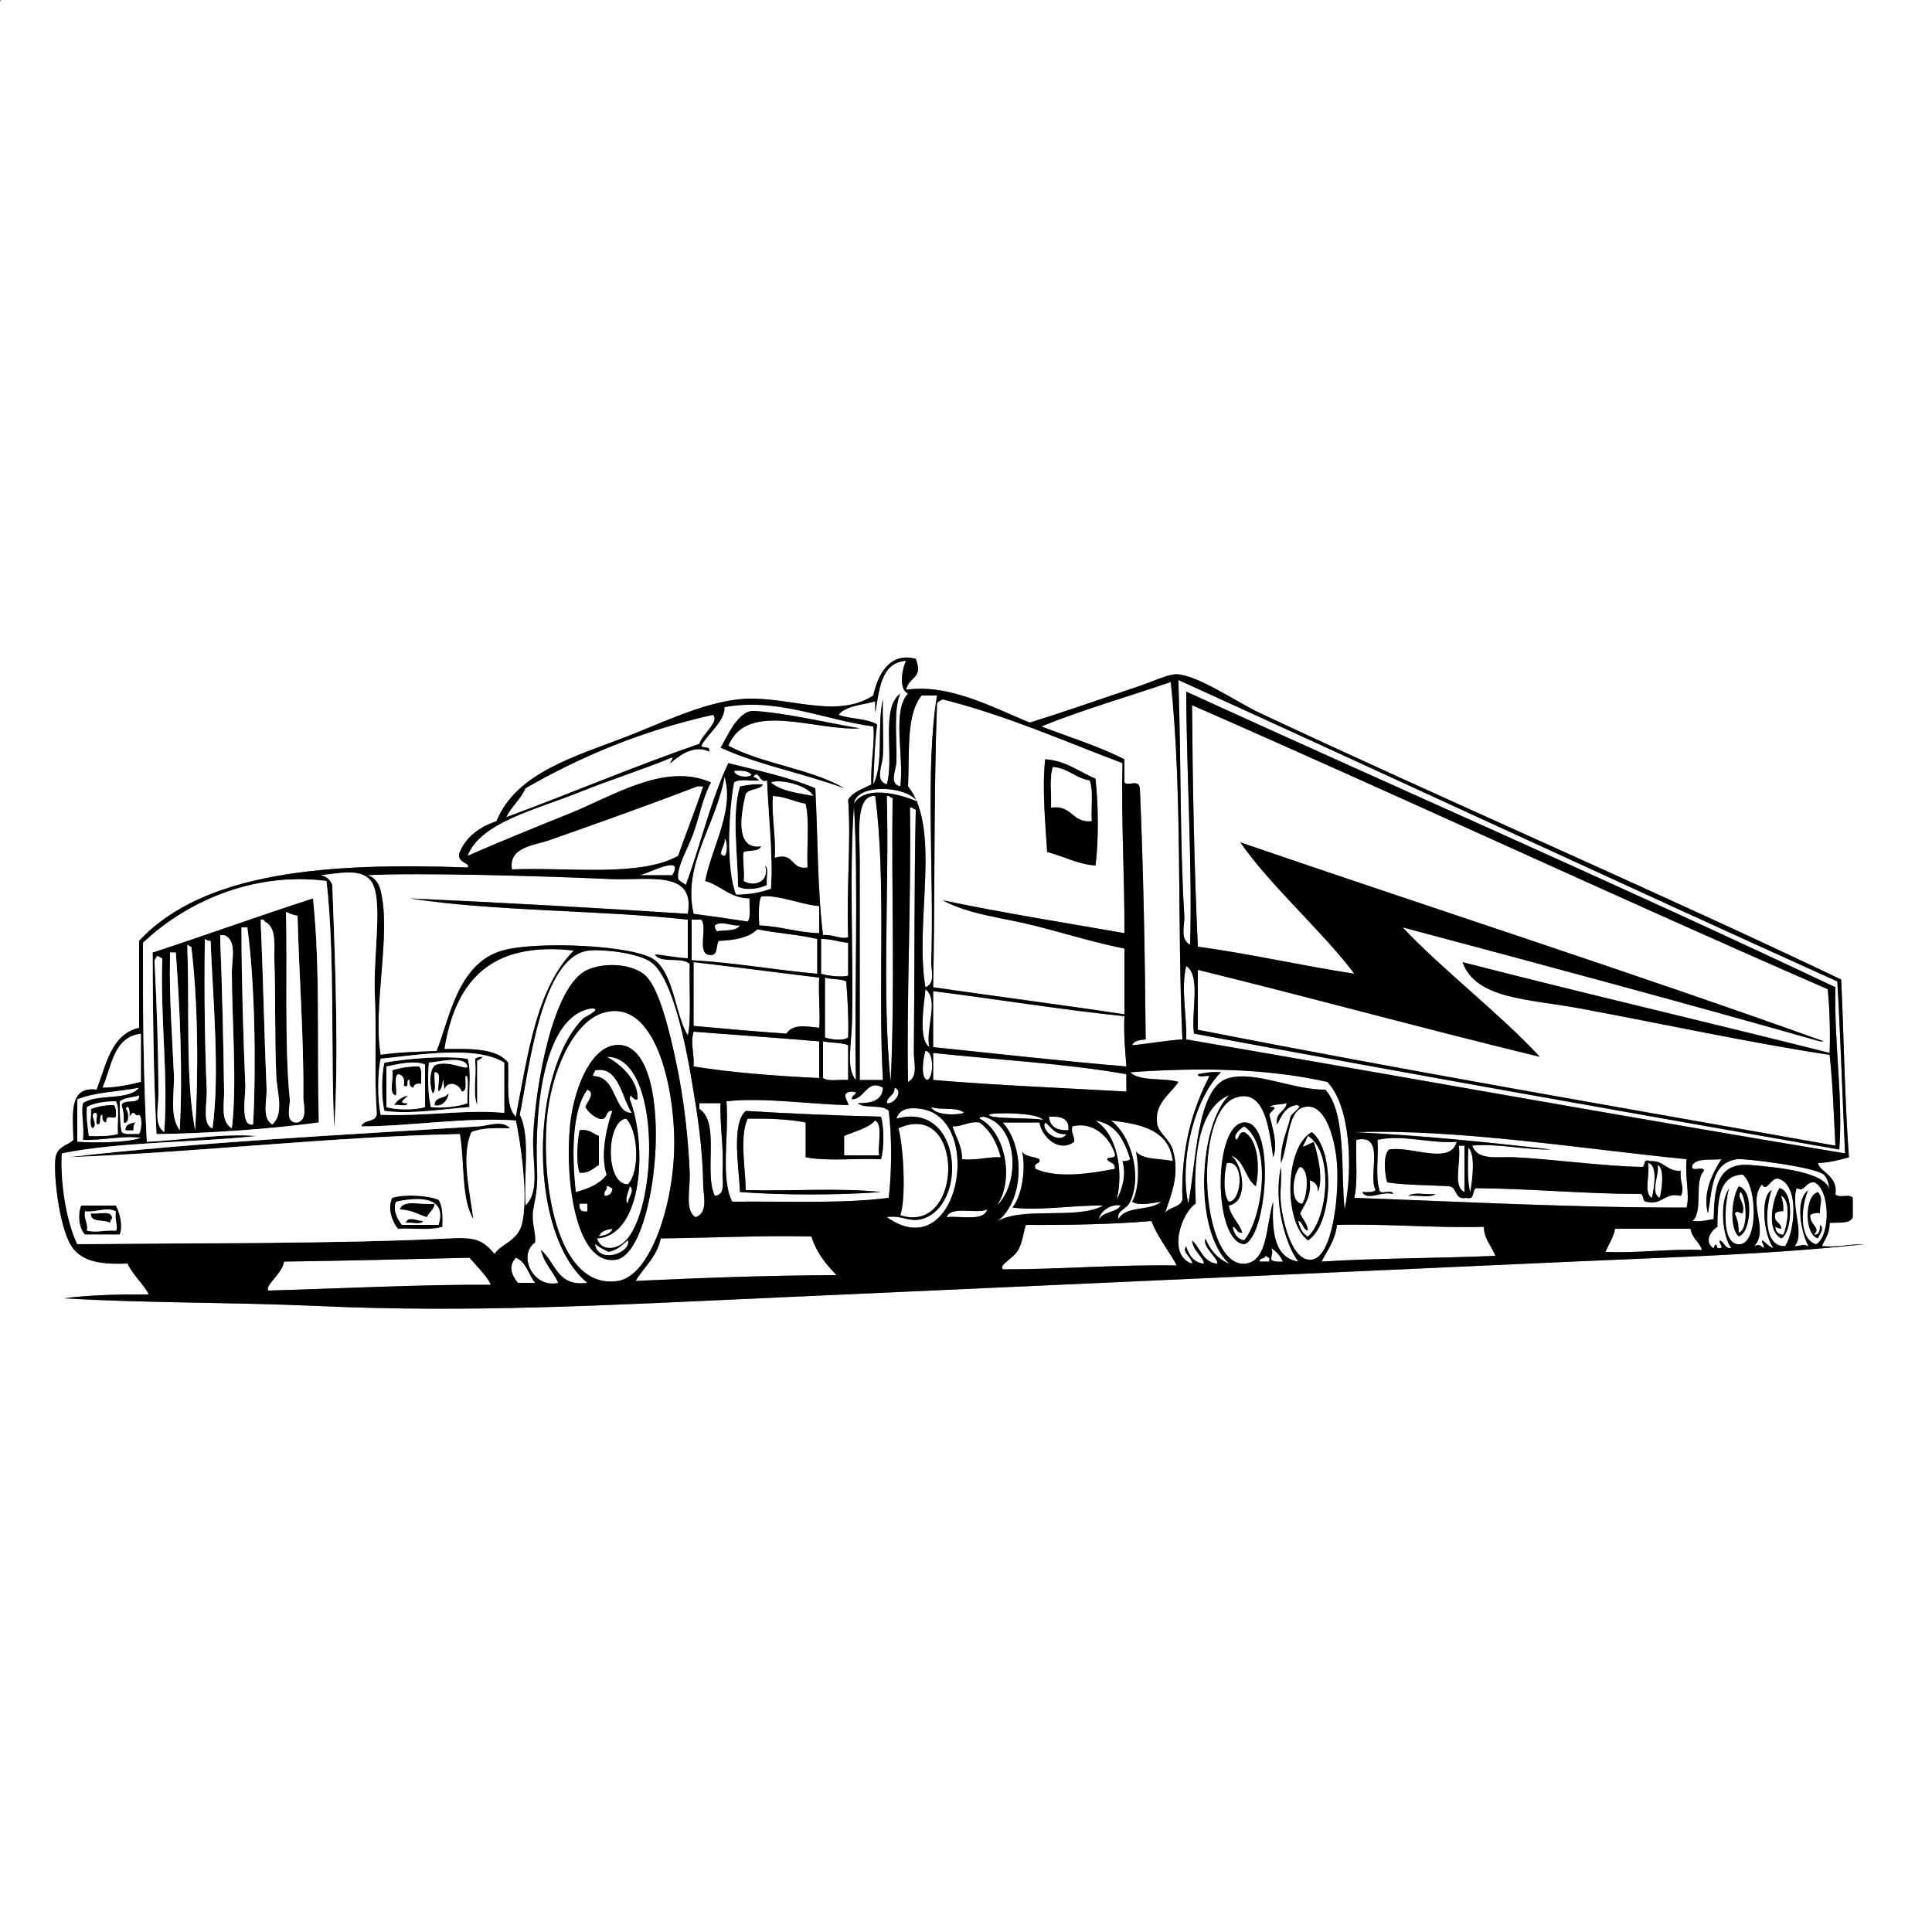 <?xml version="1.0" encoding="utf-8"?>
<!-- Generator: Adobe Illustrator 15.0.0, SVG Export Plug-In . SVG Version: 6.00 Build 0)  -->
<!DOCTYPE svg PUBLIC "-//W3C//DTD SVG 1.1//EN" "http://www.w3.org/Graphics/SVG/1.1/DTD/svg11.dtd">
<svg version="1.1" id="Layer_1" 
	 xmlns="http://www.w3.org/2000/svg" xmlns:xlink="http://www.w3.org/1999/xlink" x="0px" y="0px" width="1000px" height="1000px"
	 viewBox="0 0 1000 1000" enable-background="new 0 0 1000 1000" xml:space="preserve">
<rect x="0" y="0" width="1000" height="1000" fill="#808080" stroke="none"/>
<g>
	<path fill-rule="evenodd" clip-rule="evenodd" fill="#FFFFFF" d="M1,0c332.999,0,666.002,0,999,0c0,333.325,0,666.685,0,1000
		c-333.325,0-666.685,0-1000,0C0,667.661,0,335.339,0,3C-0.086,1.581-0.165,0.168,1,0z M452,360c-20.197,12.941-45.447-0.746-70,2
		c-18.778,2.101-39.389,12.126-57,19c-26.927,10.511-57.59,18.644-68,44c-8.589,3.077-15.557,7.777-19,16
		c-2.273,5.656,6.193,5.741,4,8c-71.939-2.605-136.606,2.06-170,38c0,15,0,30,0,45c-14.578,3.422-16.954,19.047-22,32
		c-14.604-1.938-12.249,13.085-12,26c-2.261,2.641-7.461,2.969-9,8c-1.804,5.897,1.169,36.496,8,47c5.727,8.806,17.101,9.439,29,9
		c2.591,5.754,9.634,12.35,11,16c-15.42-0.087-30.409,0.258-44,2c42.433,2.529,88.072,2.005,132,4c78.323,3.558,148.996-0.411,228-4
		c140.627-6.388,282.026-12.688,421-19c50.592-2.298,100.89-3.554,151-9c-7.75-0.083-13.612,1.721-22,1c1.583-3.75,4.16-6.507,4-12
		c4.614-0.386,10.621,0.621,12-3c0-3.333,0-6.667,0-10c-1.266-2.401-7.885,0.552-9-2c1.574-9.399-8.644-11.808-9-16
		c6.066-0.267,11.071-1.596,16-3c-2.181-29.819-2.59-61.409-4-92c-94.775-45.274-202.355-91.682-301-138
		c-11.571-5.433-32.332-19.753-43-20c-4.325-0.1-12.984,3.987-19,6c-19.965,6.679-39.159,13.521-57,19
		c-18.46-7.447-41.424-20.249-64-17c1.525-7.071,9.048-5.542,5-16C460.485,337.392,454.326,349.15,452,360z"/>
	<path fill-rule="evenodd" clip-rule="evenodd" fill="#FFFFFF" d="M454,375c-5.096-3.237-13.928-2.738-20-5
		c3.823-4.843,12.326-5.008,19-7c0,2,0,4,0,6c2.255-12.079,2.759-25.908,16-27c-2.039,3.845-4.015,14.819,1,17
		c-8.476,8.857-1.947,32.719-4,48c-6.058-1.205-2.122-8.259-2-13c0.291-11.299-1.631-27.1,2-35c-10.423,7.577-2.925,33.075-7,47
		c-6.372-1.889-2.241-9.825-2-15c0.414-8.895-0.315-20.332,0-29c-3.25,13.084,0.678,33.344-5,44
		C452.467,395.467,452.705,384.705,454,375z"/>
	<path fill-rule="evenodd" clip-rule="evenodd" fill="#FFFFFF" d="M610,352c113.872,51.795,226.864,104.468,341,156
		c1.687,29.312,2.616,59.384,4,89c-114.329-19.004-227.24-39.427-341-59c0.333-12.339-2.893-26.433,0-38
		c7.785,5.214,2.385,23.615,4,35c110.709,20.625,222.231,40.432,334,60c2.043-26.711-2.762-55.237-2-84
		c-110.615-52.382-224.1-101.905-336-153c0.147,43.526,3.205,89.452,2,131c-5.484-2.929-2.692-10.189-3-15
		c-2.277-35.58-1.665-80.695-3-119C610,354,610,353,610,352z"/>
	<path fill-rule="evenodd" clip-rule="evenodd" fill="#FFFFFF" d="M606,353c6.111,57.617,3.229,124.224,6,185
		c-9.074,0.593-17.099,2.235-26,3c0.911-2.422,4.019-2.647,7-3c-0.367-43.966-1.172-87.495-3-130c-0.669-5.01-5.984-0.83-8-3
		c0-4,0-8,0-12c-13.262-6.738-28.543-11.457-43-17C560.338,367.338,583.669,360.669,606,353z"/>
	<path fill-rule="evenodd" clip-rule="evenodd" fill="#FFFFFF" d="M485,360c-6.303,37.874-1.368,93.127-3,138
		c-0.135,3.706,2.409,11.032-3,13c-5.767-34.019,8.428-81.816-9-104c0.845-17.155-1.119-37.119,7-47
		C479.667,360,482.333,360,485,360z"/>
	<path fill-rule="evenodd" clip-rule="evenodd" fill="#FFFFFF" d="M581,395c-0.731,30.398,1.126,58.208,1,88
		c-31.475-5.525-63.423-10.578-94-17c13.773,7.45,30.856,8.934,47,13c15.722,3.96,31.499,8.898,47,12c0,11.333,0,22.667,0,34
		c-32.714-4.952-66.103-9.23-99-14c0.998-48.668,0.231-99.102,2-147c0.733-0.934,1.818-1.515,3-2
		C521.495,370.505,550.504,383.495,581,395z M541,393c-1.68,14.187,0.062,33.145,1,48c8.564,2.102,15.113,6.22,25,7
		c1.769-12.843,1.503-32.114,0-45C558.444,399.555,552.183,393.818,541,393z"/>
	<path fill-rule="evenodd" clip-rule="evenodd" fill="#FFFFFF" d="M451,406c-4.271,2.396-9.606,3.727-12,8
		c1.592,21.793-0.97,46.645,0,71c-2.843,1.603-8.067-1.519-13-1c-2.966-23.7-2.64-50.693-4-76c-13.595-5.738-29.534-9.132-45-13
		c-9.134,19.199-14.38,42.287-22,63c-1.332-1.001-3.018-1.648-4-3c-0.883-6.26,4.901-15.273,8-24c3.167-8.921,4.971-18.896,9-26
		c-23.726-10.558-50.539,6.955-73,16c-19.33,7.784-36.902,14.921-53,22c6.717-17.364,35.091-23.805,58-33
		c16.49-6.619,33.39-11.95,48-18c0.282,1.615-0.945,1.722-1,3c2.468-1.886,11.174-10.346,20-6c0.895-3.228-3.262-1.405-4-3
		c3.596-6.675,12.309-12.652,12-20c27.581-5.005,51.596,6.628,77,10C453.063,383.543,450.471,395.696,451,406z M390,368
		c-7.798-0.301-13.548,13.031-17,19c19.436,8.898,43.281,13.386,64,21c-17.216-10.117-42.177-12.489-60-22
		c9.636-23.68,45.206-7.559,68-9C430.273,374.478,404.353,368.553,390,368z"/>
	<path fill-rule="evenodd" clip-rule="evenodd" fill="#FFFFFF" d="M942,539c0.667,0,1.333,0,2,0
		c-96.386-34.616-201.958-68.707-302-103c15.362,22.305,42.885,46.447,59,68c-27.491-4.175-53.129-10.205-81-14
		c-1.868-40.799-2.691-82.642-3-125c110.353,48.313,218.457,98.876,329,147c1.124,9.635,1.383,25.159,1,33
		c-63.049-15.952-127.191-30.808-190-47c6.907,19.228,33.875,18.958,61,24c41.438,7.703,88.206,17.816,129,24
		c1.71,14.957,2.159,31.174,3,47c-110.34-19.662-221.358-38.639-330-60c0-10.333,0-20.667,0-31c59.439,14.561,117.416,30.584,177,45
		c-19.781-21.554-51.027-45.639-71-67C798.388,499.278,870.608,518.726,942,539z"/>
	<path fill-rule="evenodd" clip-rule="evenodd" d="M445,377c-22.794,1.441-58.364-14.68-68,9c17.823,9.511,42.784,11.883,60,22
		c-20.719-7.614-44.564-12.102-64-21c3.452-5.969,9.202-19.301,17-19C404.353,368.553,430.273,374.478,445,377z"/>
	<path fill-rule="evenodd" clip-rule="evenodd" fill="#FFFFFF" d="M369,370c3.692,3.277-5.656,10.159-7,15
		c-34.172,11.828-66.438,25.562-100,38c2.727-5.607,7.458-9.209,10-15C300.559,391.559,332.229,378.229,369,370z"/>
	<path fill-rule="evenodd" clip-rule="evenodd" d="M567,403c1.503,12.886,1.769,32.157,0,45c-9.887-0.78-16.436-4.898-25-7
		c-0.938-14.855-2.68-33.813-1-48C552.183,393.818,558.444,399.555,567,403z M544,418c11.034-1.701,10.67,7.997,21,7
		c-0.373-6.96,0.922-15.588-1-21c-7.452-1.214-11.039-6.294-19-7C543.078,402.412,544.373,411.04,544,418z"/>
	<path fill-rule="evenodd" clip-rule="evenodd" fill="#FFFFFF" d="M545,397c7.961,0.706,11.548,5.786,19,7
		c1.922,5.412,0.627,14.04,1,21c-10.33,0.997-9.966-8.701-21-7C544.373,411.04,543.078,402.412,545,397z"/>
	<path fill-rule="evenodd" clip-rule="evenodd" fill="#FFFFFF" d="M380,399c3.986-0.319,7.388-0.055,9,2
		C387.271,402.985,380.181,401.876,380,399z"/>
	<path fill-rule="evenodd" clip-rule="evenodd" fill="#FFFFFF" d="M375,402c5.297,17.183-6.552,36.381-10,54
		c8.355,2.312,12.493,8.84,23,9c-0.369,3.964,0.917,9.583-1,12c-9.241-1.426-18.544-2.789-28-4
		C353.15,447.1,370.776,426.911,375,402z"/>
	<path fill-rule="evenodd" clip-rule="evenodd" fill="#FFFFFF" d="M421,412c-8.141-1.526-16.844-2.489-22-7
		C403.13,402.942,418.113,406.258,421,412z"/>
	<path fill-rule="evenodd" clip-rule="evenodd" d="M395,406c-1.587,3.08-7.256,2.077-9,5c-2.049,8.443-6.331,29.159,8,27
		c-1.006,2.994-6.026,1.974-9,3c-0.861,2.374,0.568,9.728,0,15c5.667,3.304,13.453,0.143,11-8c2.28,1.387,0.373,6.96,1,10
		c-3.015,1.987-11.061,3.144-15,1c-0.111-16.069-3.412-37.874,1-52C386.654,406.321,390.271,405.605,395,406z"/>
	<path fill-rule="evenodd" clip-rule="evenodd" fill="#FFFFFF" d="M362,407c0.667,0,1.333,0,2,0c-4.078,12.255-8.77,23.897-13,36
		c-19.939,11.061-56.19,5.81-86,7c-2.044-11.578,11.812-12.47,19-15c24.521-8.632,53.281-18.846,77-28
		C361.333,407,361.667,407,362,407z"/>
	<path fill-rule="evenodd" clip-rule="evenodd" fill="#FFFFFF" d="M475,415c-6.173-2.85-26.544-9.611-33,1
		C443.24,405.51,468.989,406.426,475,415z"/>
	<path fill-rule="evenodd" clip-rule="evenodd" fill="#FFFFFF" d="M400,412c6.734,0.266,10.987,3.013,17,4
		c2.147,9.187,0.469,22.198,1,33c-8.903,1.57-6.458-8.208-17-5C401.689,432.311,399.311,423.689,400,412z"/>
	<path fill-rule="evenodd" clip-rule="evenodd" fill="#FFFFFF" d="M453,412c5.816,43.32,1.318,99.45,4,147c-4,0-8,0-12,0
		c0-23.642,0-79.404,0-114C445,432.477,442.407,411.318,453,412z"/>
	<path fill-rule="evenodd" clip-rule="evenodd" fill="#FFFFFF" d="M459,412c1.615-0.282,1.722,0.945,3,1
		c-0.664,48.67,1.33,99.996-1,147C456.344,514.656,460.325,460.675,459,412z"/>
	<path fill-rule="evenodd" clip-rule="evenodd" fill="#FFFFFF" d="M442,417c2.508,40.855,0.07,98.616,1,142
		c-5.212-5.867-2.283-18.258-2-30C441.801,495.8,439.494,450.873,442,417z"/>
	<path fill-rule="evenodd" clip-rule="evenodd" fill="#FFFFFF" d="M471,418c1.615-0.282,1.722,0.945,3,1
		c-0.865,40.102-0.556,83.54-1,126c-0.046,4.387,2.416,12.374-3,15C469.175,515.5,471.697,465.703,471,418z"/>
	<path fill-rule="evenodd" clip-rule="evenodd" fill="#FFFFFF" d="M375,434c1.653,0.759,1.653,8.241,0,9
		C370.467,442.557,376,437.32,375,434z"/>
	<path fill-rule="evenodd" clip-rule="evenodd" fill="#FFFFFF" d="M348,453c-5.667,0-11.333,0-17,0
		C336.225,451.925,354.482,441.851,348,453z"/>
	<path fill-rule="evenodd" clip-rule="evenodd" fill="#FFFFFF" d="M190,453c24.997-1.394,89.771,0.354,126,2
		c19.298,0.876,44.102-5.138,40,18c-47.542-3.124-95.566-5.768-144-8c44.807,6.859,97.408,5.925,144,11c0,6.667,0,13.333,0,20
		c-6.062-0.271-11.142-1.524-17-2c2.716,4.951,14.317,1.016,18,5c-0.389,12.191,0.924,29.444-1,37c-6.54-10.924-7.042-31.063-17-39
		c-9.913-7.9-61.576-10.018-79-5c-23.262,6.699-27.369,35.591-34,52c-9.918,0.415-20.056,0.61-29,2c-4.237-25.005,5.671-62.472,0-85
		C196.176,457.728,194.204,453.925,190,453z"/>
	<path fill-rule="evenodd" clip-rule="evenodd" fill="#FFFFFF" d="M424,469c0,4.667,0,9.333,0,14c-11.363-0.303-19.774-3.56-31-4
		c-0.14-1.935-0.786-11.785,1-15C402.793,462.992,413.847,468.065,424,469z"/>
	<path fill-rule="evenodd" clip-rule="evenodd" d="M162,465c3.848,35.691,2.047,77.297,3,116c-25.861,3.487-58.281,5.699-84,6
		c-1.558-30.442-1.873-62.127-2-94C106.878,483.878,134.007,474.007,162,465z M150,569c0.32,3.104-2.926,12.546,4,12
		c5.554-1.582,2.959-9.553,3-13c0.355-29.73-2.306-64.877-3-94c-2.337-0.329-4.131-1.202-6-2
		C148.873,499.088,147.124,541.101,150,569z M135,479c1.212,26.503,1.826,58.285,3,85c0.22,5.007-2.644,15.131,3,18
		c6.25-5.67,2.373-16.53,2-25c-0.924-21.027-0.255-40.098-1-60c-0.247-6.589,1.556-17.05-5-20c-0.221-0.779-0.837-1.163-2-1
		C135,477,135,478,135,479z M125,483c0.033,23.892,0.97,55.578,2,79c0.194,4.426-2.929,21.586,4,20c1.568-28.265,1.048-73.169-3-102
		c-1,0-2,0-3,0C125,481,125,482,125,483z M114,487c1.062,24.971,1.623,53.315,2,78c0.094,6.187-2.013,15.545,4,19
		c2.824-22.889,0-55.411,0-81c0-6.524,2.723-16.408-4-19c-0.667,0-1.333,0-2,0C114,485,114,486,114,487z M106,489
		c-0.314,24.049-0.02,51.803,1,75c0.298,6.788-2.569,18.347,3,20c3.9-28.4,0.166-67.553-1-97c-1.376,0.043-2.196-0.471-3-1
		C106,487,106,488,106,489z M97,492c1.149,30.807-1.104,65.933,4,93c1.786-29.869,1.477-66.832-2-95c-1.003,0.003-1.19-0.81-2-1
		C97,490,97,491,97,492z M88,496c-0.453,19.535,1.143,40.495,2,60c0.424,9.641-2.468,21.487,3,29c1.716-29.051,0.076-63.408-2-92
		c-1,0-2,0-3,0C88,494,88,495,88,496z M80,498c1.185,21.996,2,47.164,2,69c0,6.459-2.449,15.177,3,19
		c2.162-28.496-2.091-59.241-1-90c-1.278-0.055-1.385-1.282-3-1C80.945,496.278,79.718,496.385,80,498z"/>
	<path fill-rule="evenodd" clip-rule="evenodd" fill="#FFFFFF" d="M148,472c1.869,0.798,3.663,1.671,6,2
		c0.694,29.123,3.355,64.27,3,94c-0.041,3.447,2.554,11.418-3,13c-6.926,0.546-3.68-8.896-4-12
		C147.124,541.101,148.873,499.088,148,472z"/>
	<path fill-rule="evenodd" clip-rule="evenodd" fill="#FFFFFF" d="M135,476c1.163-0.163,1.779,0.221,2,1
		c6.556,2.95,4.753,13.411,5,20c0.745,19.902,0.076,38.973,1,60c0.373,8.47,4.25,19.33-2,25c-5.644-2.869-2.78-12.993-3-18
		c-1.174-26.715-1.788-58.497-3-85C135,478,135,477,135,476z"/>
	<path fill-rule="evenodd" clip-rule="evenodd" fill="#FFFFFF" d="M358,476c1.667,0,3.333,0,5,0c3.164,3.836-1.745,15.745,3,18
		c6.188,1.854,4.273-4.394,6-7c8.33-0.337,15.68-1.653,20-6c9.95,2.05,21.303,2.697,31,5c0,6,0,12,0,18
		c-22.07-1.93-42.266-5.734-65-7C358,490,358,483,358,476z"/>
	<path fill-rule="evenodd" clip-rule="evenodd" fill="#FFFFFF" d="M383,479c-1.876,3.124-7.694,2.306-12,3
		c-0.529-0.804-1.043-1.624-1-3C373.708,476.271,378.368,479.501,383,479z"/>
	<path fill-rule="evenodd" clip-rule="evenodd" fill="#FFFFFF" d="M125,480c1,0,2,0,3,0c4.048,28.831,4.568,73.735,3,102
		c-6.929,1.586-3.806-15.574-4-20c-1.03-23.422-1.967-55.108-2-79C125,482,125,481,125,480z"/>
	<path fill-rule="evenodd" clip-rule="evenodd" fill="#FFFFFF" d="M114,484c0.667,0,1.333,0,2,0c6.723,2.592,4,12.476,4,19
		c0,25.589,2.824,58.111,0,81c-6.013-3.455-3.906-12.813-4-19c-0.377-24.685-0.938-53.029-2-78C114,486,114,485,114,484z"/>
	<path fill-rule="evenodd" clip-rule="evenodd" fill="#FFFFFF" d="M106,486c0.804,0.529,1.624,1.043,3,1c1.166,29.447,4.9,68.6,1,97
		c-5.569-1.653-2.702-13.212-3-20c-1.02-23.197-1.314-50.951-1-75C106,488,106,487,106,486z"/>
	<path fill-rule="evenodd" clip-rule="evenodd" fill="#FFFFFF" d="M425,486c5.393-0.059,9.11,1.556,14,2c0,5.667,0,11.333,0,17
		c-2.391,0.878-10.518,0.223-14-1C425,498,425,492,425,486z"/>
	<path fill-rule="evenodd" clip-rule="evenodd" fill="#FFFFFF" d="M97,489c0.81,0.19,0.997,1.003,2,1
		c3.477,28.168,3.786,65.131,2,95c-5.104-27.067-2.851-62.193-4-93C97,491,97,490,97,489z"/>
	<path fill-rule="evenodd" clip-rule="evenodd" fill="#FFFFFF" d="M297,492c-19.286,19.381-23.758,53.576-30,86
		c-5.556-5.11-3.511-17.822-4-28c-5.896-7.437-19.41-7.257-33-7C235.5,509.167,252.624,486.958,297,492z"/>
	<path fill-rule="evenodd" clip-rule="evenodd" fill="#FFFFFF" d="M360,630c-5.746-3.461-2.646-14.588-3-23
		c-0.711-16.865-2.847-37.573-7-57c-3.044-14.241-8.817-40.177-17-46c-7.809-5.558-20.863-5.636-29-2
		c-17.928,8.011-26.817,59.952-28,86c-0.645,14.204,3.84,28.383-4,36c-1.086-15.58,2.694-36.027-3-47
		c4.846-23.035,10.996-82.556,36-85c7.985-0.78,25.581,1.432,32,6c11.269,8.02,18.113,43.938,21,61c2.942,17.39,5.706,34.534,6,55
		C364.066,618.617,366.722,627.89,360,630z"/>
	<path fill-rule="evenodd" clip-rule="evenodd" fill="#FFFFFF" d="M88,493c1,0,2,0,3,0c2.076,28.592,3.716,62.949,2,92
		c-5.468-7.513-2.576-19.359-3-29c-0.857-19.505-2.453-40.465-2-60C88,495,88,494,88,493z"/>
	<path fill-rule="evenodd" clip-rule="evenodd" fill="#FFFFFF" d="M81,495c1.615-0.282,1.722,0.945,3,1
		c-1.091,30.759,3.162,61.504,1,90c-5.449-3.823-3-12.541-3-19c0-21.836-0.815-47.004-2-69C79.718,496.385,80.945,496.278,81,495z"
		/>
	<path fill-rule="evenodd" clip-rule="evenodd" fill="#FFFFFF" d="M359,498c21.792,2.542,43.274,5.393,65,8
		c-0.447,8.595,0.65,20.481,0,26c-7.299-0.896-13.64-1.977-17,3c-16.215-1.118-32.132-2.534-48-4C359,520,359,509,359,498z"/>
	<path fill-rule="evenodd" clip-rule="evenodd" fill="#FFFFFF" d="M427,506c3.285,1.048,8.188,0.479,11,2
		c0.519,6.253,1.396,18.719,1,29c-2.644,1.913-9.182,1.038-12,0C427,526.667,427,516.333,427,506z"/>
	<path fill-rule="evenodd" clip-rule="evenodd" fill="#FFFFFF" d="M479,512c7.239,5.649-0.024,19.866,2,30
		C475.037,537.86,478.432,519.373,479,512z"/>
	<path fill-rule="evenodd" clip-rule="evenodd" fill="#FFFFFF" d="M582,526c-0.429,9.429,0.391,17.609,1,26
		c-33.839-2.827-66.764-6.57-100-10c0-9.667,0-19.333,0-29C516.127,517.207,548.215,522.451,582,526z"/>
	<path fill-rule="evenodd" clip-rule="evenodd" fill="#FFFFFF" d="M307,522c4.124,0.254-3.362,4.064-5,5
		c-27.813,27.93-28.854,111.56,2,137c-15.833,2.167-16.469-10.864-24-17c1.666,7.001,6.243,11.091,9,17
		c-13.131,3.101-21.25-14.363-12-21c0.358-5.689-2.123-10.415-1-17c1.003-5.883,2.399-10.799,2-20c-1.39-32.007,3.294-80.195,28-84
		C306.333,522,306.667,522,307,522z"/>
	<path fill-rule="evenodd" clip-rule="evenodd" fill="#FFFFFF" d="M313,524c26.474-6.87,35.929,39.082,36,67
		c0.083,32.952-12.631,69.371-29,72c-30.31,4.868-39.791-46.223-37-83C284.788,556.432,296.239,528.35,313,524z M295,583
		c-2.72,29.191,3.461,72.55,24,69c22.667-3.917,31.956-115.884-1-111C304.811,542.954,296.642,565.375,295,583z"/>
	<path fill-rule="evenodd" clip-rule="evenodd" fill="#FFFFFF" d="M424,539c0,6.333,0,12.667,0,19c-22.558-1.109-44.605-2.728-65-6
		c0.435-7.468-1.797-11.645,0-18C380.682,535.651,402.462,537.204,424,539z"/>
	<path fill-rule="evenodd" clip-rule="evenodd" fill="#FFFFFF" d="M73,535c0,8.333,0,16.667,0,25c-6.172,1.494-12.397,2.936-20,3
		C57.854,551.854,58.65,536.65,73,535z"/>
	<path fill-rule="evenodd" clip-rule="evenodd" fill="#FFFFFF" d="M426,539c4.138,0.861,9.49,0.51,13,2c0,6,0,12,0,18
		c-4.262-0.404-10.302,0.969-13-1C426,551.667,426,545.333,426,539z"/>
	<path fill-rule="evenodd" clip-rule="evenodd" fill="#FFFFFF" d="M479,544c4.451-0.149,4.412,13.842,1,15
		C476.084,557.915,478.048,546.747,479,544z"/>
	<path fill-rule="evenodd" clip-rule="evenodd" fill="#FFFFFF" d="M583,556c0,3,0,6,0,9c-33.422-1.911-67.398-3.269-100-6
		c0-4.667,0-9.333,0-14C516.411,548.589,551.558,550.442,583,556z"/>
	<path fill-rule="evenodd" clip-rule="evenodd" fill="#FFFFFF" d="M309,641c24.224-1.527,25.88-49.161,17-72
		c0.122-4.683,1.456,1.088,4,0c0.542-9.311-8.03-17.895-16-22c28.499-0.377,26.872,79.876,9,96
		C319.147,646.476,311.308,648.085,309,641z"/>
	<path fill-rule="evenodd" clip-rule="evenodd" d="M242,548c2.217,6.449,0.418,16.915,1,25c-13.615,1.104-30.765,3.83-44,2
		c-1.638-6.188-1.638-18.812,0-25C211.342,547.954,229.138,546.213,242,548z M222,550c-0.641,6.973-0.621,15.724,1,23
		c4.462,0.702,14.107-0.016,19-2c-0.481-3.887,1.077-15.031-1-14c-0.31,3.023,1.11,7.777-2,8c-1.649-4.393-7.435-5.673-9-1
		c-1.506-11.412,0.541-1.612-3,1c-0.958-3.041,2.142-10.142-2-10c-0.633,3.367,1.289,9.288-1,11c-1.85-3.553-1.976-13.949,2-15
		c6.744-2.135,15.757,3.2,16,1C240.437,546.004,226.857,549.75,222,550z M200,552c0,7,0,14,0,21c4.608,1.624,15.392,1.624,20,0
		c0-7.333,0-14.667,0-22C214.314,548.606,205.468,550.922,200,552z"/>
	<path fill-rule="evenodd" clip-rule="evenodd" d="M250,547c-0.733,0.934-1.818,1.515-3,2c0,7.667,0,15.333,0,23
		c-2.321-5.346-0.343-14.99-1-22c0-0.667,0-1.333,0-2C246.89,547.224,248.258,546.925,250,547z"/>
	<path fill-rule="evenodd" clip-rule="evenodd" fill="#FFFFFF" d="M242,552c-0.243,2.2-9.256-3.135-16-1
		c-3.976,1.051-3.85,11.447-2,15c2.289-1.712,0.367-7.633,1-11c4.142-0.142,1.042,6.959,2,10c3.541-2.612,1.494-12.412,3-1
		c1.565-4.673,7.351-3.393,9,1c3.11-0.223,1.69-4.977,2-8c2.077-1.031,0.519,10.113,1,14c-4.893,1.984-14.538,2.702-19,2
		c-1.621-7.276-1.641-16.027-1-23C226.857,549.75,240.437,546.004,242,552z M225,572c4.938,1.228,7.538-5.07,7-6
		C230.556,568.889,224.896,567.563,225,572z"/>
	<path fill-rule="evenodd" clip-rule="evenodd" d="M217,552c1.674,1.659,0.796,5.871,1,9c-2.279-0.279-3.759,0.241-4,2
		c-1.759-0.241-2.279-1.721-2-4c-2.396-0.396,0.555,4.555-3,3c0.598-3.598-0.36-5.641-3-6c-2.289,1.712-0.367,7.633-1,11
		c-4.315-0.685-0.92-9.08-2-13C207.041,552.708,211.528,551.861,217,552z"/>
	<path fill-rule="evenodd" clip-rule="evenodd" fill="#FFFFFF" d="M327,576c-9.467,0.459-7.553-19.108-20-19
		c-0.282-1.615,0.945-1.722,1-3C320.25,551.505,321.805,568.129,327,576z"/>
	<path fill-rule="evenodd" clip-rule="evenodd" fill="#FFFFFF" d="M632,555c-4.729-0.396-8.346,0.321-12,1
		c0.125,2.209,4.242,0.425,6,1c-8.822,17.178-14.777,37.223-14,64c-1.166,4.168-7.082,3.584-9,7c3.216-10.027,7.848-19.967,4-33
		c-1.438-4.87-7.352-8.941-8-13c-1.703-10.663,5.924-14.75,11-22c-7.662-2.338-20.002,0.002-25-5c36.398-2.604,70.859-2.007,102,5
		c11.83,12.271,13.463,43.934,9,66c-2.126-18.476,1.08-49.793-10-62c-16.736,0.237-35.755-9.763-50-6
		c-16.952,4.478-16.764,44.995-21,65C610.211,599.379,618.801,567.725,632,555z"/>
	<path fill-rule="evenodd" clip-rule="evenodd" fill="#FFFFFF" d="M457,563c-0.293,6.707-5.948,8.053-13,8
		c3.515,3.151,12.995,0.339,16,4c1.704,12.778,1.593,32.204,0,45c-24.5,3.167-53.686,1.647-81,2c-6.26-12.073-1.525-35.142-3-52
		c19.825-2.056,42.398,1.525,63,2c0.925-1.046-5.065-6.689,2-7c4.996,0.435-0.776,1.768,0,4C447.64,568.956,448.834,558.19,457,563z
		 M386,575c-7.702,6.687-3.335,30.591-3,42c22.016,1.652,50.988,1.677,73,0c-21.35-2.316-46.988-0.346-70-1
		c-0.154-11.168-3.329-27.756,1-37c10.772-0.105,21.126,0.207,30,2c0,6,0,12,0,18c11.138,2.196,26.233,0.434,39,1
		c1.63-5.233,1.63-16.767,0-22C432.295,577.371,408.889,576.444,386,575z"/>
	<path fill-rule="evenodd" clip-rule="evenodd" fill="#FFFFFF" d="M72,563c-5.421,6.912-21.749,2.918-29,8
		c-1.145,4.372,0.708,11.989,0,19c10.142,0.366,21.967-2.553,30-1c-8.51,2.722-24.54,2.476-33,2c0-7.333,0-14.667,0-22
		C48.922,565.256,61.36,565.026,72,563z"/>
	<path fill-rule="evenodd" clip-rule="evenodd" fill="#FFFFFF" d="M463,563c4.928,1.553-0.149,8.732-4,8
		C459.2,567.2,463.205,567.205,463,563z"/>
	<path fill-rule="evenodd" clip-rule="evenodd" fill="#FFFFFF" d="M304,564c4.521,1.7-0.232,6.494-1,9c1.634,2.699,3.909,4.758,7,6
		c5.066,1.399,2.746-4.588,7-4c-2.042,5.398-6.782,21.801-3,33c-3.499,4.835-9.371,7.296-16,9
		C296.052,598.839,295.716,575.109,304,564z M300,607c5.072,0.405,6.961-2.372,10-4c0-5,0-10,0-15c-3.128-1.205-4.96-3.706-10-3
		C298.872,590.736,298.022,601.419,300,607z"/>
	<path fill-rule="evenodd" clip-rule="evenodd" fill="#FFFFFF" d="M72,567c0.542,5.209-7.884,1.449-9,5c0.841,2.492,1.309,5.357,1,9
		c3.325,1.23,2.446-6.76,1-7c1.697-3.502,2.569,1.954,2,4c3.147-4.855,2.189,0.58,5-1c1.963,1.387,1.22,8.486,0,10
		c-3.129-0.204-7.341,0.675-9-1c-0.835-2.707-1.168-9.549-1-16C64.359,568.026,68.694,568.027,72,567z M65,585c1.333,0,2.667,0,4,0
		c-0.075-1.742,0.223-3.11,1-4C67.564,581.564,64.856,581.856,65,585z"/>
	<path fill-rule="evenodd" clip-rule="evenodd" fill="#FFFFFF" d="M659,599c2.625-6.645-0.589-16.062-2-22
		c0.417-1.888,5.804-4.433,0-4c1.978-1.689,6.241-1.092,9-2c-0.689,4.644-6.068,4.599-5,11c2.319-4.348,4.193-9.141,10-10
		c4.477,0.388-2.615,4.065-3,6c-1.805,7.862-5.355,13.978-5,24c4.074-9.3,3.14-26.921,12-29c11.639-2.731,16.174,18.271,17,29
		c1.297,16.833-2.324,48.71-13,50c-10.907,1.317-15.283-22.054-16-29c-0.658-6.379,0.471-11.244,0-19
		c-4.071,18.744,2.604,40.723,9,49c-12.61-2.057-13.689-15.645-13-31c-3.678,11.712-2.591,30.336-14,32
		c-23.776,3.468-28.065-79.091-5-86C654.753,563.581,656.948,584.396,659,599z M645,581c-17.231-1.76-17.51,61.638-1,63
		C655.396,640.854,660.484,582.582,645,581z M677,642c12.779-7.803,14.329-46.383,2-56C665.026,593.396,664.136,632.518,677,642z"/>
	<path fill-rule="evenodd" clip-rule="evenodd" fill="#FFFFFF" d="M362,571c3.667,0,7.333,0,11,0c-0.555,11.047,1.669,22.321,1,35
		c-0.276,5.23,1.914,12.387-4,13c-5.751-11.916,2.825-38.158-8-45C362,573,362,572,362,571z"/>
	<path fill-rule="evenodd" clip-rule="evenodd" d="M59,572c1.151,1.182,1.132,3.535,1,6c-1.481,1.768-5.168-1.878-5,3
		c-1.759-0.241-2.279-1.721-2-4c-2.077,0.257-0.273,4.394-2,5c-2.831,0.164,0.831-6.164-2-6c-2.883,1.447,2.184,5.952-1,8
		c-2.28-1.387-0.373-6.961-1-10C50.461,572.794,54.154,571.821,59,572z"/>
	<path fill-rule="evenodd" clip-rule="evenodd" fill="#FFFFFF" d="M482,573c4.851,1.815,13.604-0.271,17,3
		C494.923,577.383,483.705,577.315,482,573z"/>
	<path fill-rule="evenodd" clip-rule="evenodd" fill="#FFFFFF" d="M459,630c7.426-1.29,11.551,2.729,18,1
		c24.114-6.467,21.308-61.277-13-52c1.934-6.71,10.339-5.428,13-5C509.878,579.282,496.379,656.269,459,630z"/>
	<path fill-rule="evenodd" clip-rule="evenodd" d="M456,578c1.63,5.233,1.63,16.767,0,22c-12.767-0.566-27.862,1.196-39-1
		c0-6,0-12,0-18c-8.874-1.793-19.228-2.105-30-2c-4.329,9.244-1.154,25.832-1,37c23.012,0.654,48.65-1.316,70,1
		c-22.012,1.677-50.984,1.652-73,0c-0.335-11.409-4.702-35.313,3-42C408.889,576.444,432.295,577.371,456,578z M437,588
		c0,3.333,0,6.667,0,10c6,0,12,0,18,0c-0.976-5.691,2.163-15.497-2-18C449.235,584.235,442.533,585.532,437,588z"/>
	<path fill-rule="evenodd" clip-rule="evenodd" fill="#FFFFFF" d="M540,580c-0.389-1.755-28.092-0.421-28-3
		C512.042,575.815,538.326,575.51,540,580z"/>
	<path fill-rule="evenodd" clip-rule="evenodd" fill="#FFFFFF" d="M507,579c0.027-0.973,1.224-0.776,2-1
		c17.997,3.881,19.297,34.318,7,46C525.5,610.06,519.801,585.158,507,579z"/>
	<path fill-rule="evenodd" clip-rule="evenodd" fill="#FFFFFF" d="M543,578c5.957-0.29,10.638,0.695,10,7
		C547.111,585.222,543.336,583.331,543,578z"/>
	<path fill-rule="evenodd" clip-rule="evenodd" fill="#FFFFFF" d="M324,579c6.287,5.715,7.423,27.369,1,34
		C313.007,613.075,313.718,580.307,324,579z"/>
	<path fill-rule="evenodd" clip-rule="evenodd" fill="#FFFFFF" d="M453,580c4.163,2.503,1.024,12.309,2,18c-6,0-12,0-18,0
		c0-3.333,0-6.667,0-10C442.533,585.532,449.235,584.235,453,580z"/>
	<path fill-rule="evenodd" clip-rule="evenodd" fill="#FFFFFF" d="M567,580c10.87,1.797,14.974,10.359,18,20
		c-0.891,0.776-2.258,1.075-4,1c2.148,7.004-0.267,14.898-3,20C581.543,606.586,578.539,587.376,567,580z"/>
	<path fill-rule="evenodd" clip-rule="evenodd" fill="#FFFFFF" d="M575,580c15.922,1.745,30.265,5.068,32,21
		c-6.454-1.546-15.503-0.497-19-5c1.709,8.381,1.499,19.897-2,26c3.442,2.397,11.199,0.566,15,0c-5.35,4.983-18.723,1.943-22,9
		c-1.26-4.57,4.13-4.879,6-9C591.568,607.526,584.639,586.679,575,580z"/>
	<path fill-rule="evenodd" clip-rule="evenodd" d="M70,581c-0.777,0.89-1.075,2.258-1,4c-1.333,0-2.667,0-4,0
		C64.856,581.856,67.564,581.564,70,581z"/>
	<path fill-rule="evenodd" clip-rule="evenodd" fill="#FFFFFF" d="M507,581c5.576,4.091,9.004,10.329,11,18
		c-7.299-0.299-12.229,1.771-20,1c-0.105-7.228-3.286-11.381-5-17C498.527,583.193,500.911,580.245,507,581z"/>
	<path fill-rule="evenodd" clip-rule="evenodd" fill="#FFFFFF" d="M519,581c6.333,0,12.667,0,19,0c1.251,7.415,9.89,15.849,18,10
		c0.22-3.22-1.769-4.231-1-8c10.81-2.697,19.183,5.401,22,14c0.895,3.229-3.262,1.405-4,3c1.005,1.995,4.422,1.578,4,5
		c-12.321,2.382-29.512,5.146-41,0c-1.447-3.781,2.748-1.919,2-5c-2.85-1.483-7.498-1.169-9-4c2.021,7.752,0.346,22.706-5,29
		c13.888,1.883,31.369-1.294,47-1c-13.884,7.783-43.536-0.203-56,9C529.819,623.423,531.193,594.474,519,581z"/>
	<path fill-rule="evenodd" clip-rule="evenodd" fill="#FFFFFF" d="M541,581c3.294,2.373,4.808,6.525,11,6
		C548.334,592.666,538.262,584.927,541,581z"/>
	<path fill-rule="evenodd" clip-rule="evenodd" d="M264,584c-7.437-0.104-14.957-0.29-20,2c-5.469,12.189-0.702,31.108,1,45
		c-6.455-10.546-4.457-29.544-7-44c-66.356,1.314-134.641,9.357-203,12c67.571-7.876,143.734-11.618,213-16
		C252.507,582.715,260.075,579.506,264,584z"/>
	<path fill-rule="evenodd" clip-rule="evenodd" fill="#FFFFFF" d="M466,629c3.101-9.03,1.622-36.028-1-45
		C499.534,568.436,498.981,639.626,466,629z"/>
	<path fill-rule="evenodd" clip-rule="evenodd" fill="#FFFFFF" d="M637,598c7.2,2.467,7.384,11.949,13,16
		c2.286-9.63,1.122-24.447-6-28c-2.822-0.155-2.507,2.827-4,4c-2.364-2.107,2.03-5.912,4-7c14.696,10.13,9.558,47.295,0,59
		c-3.687-0.646-5.245-3.422-6-7c2.358,0.309,1.86,3.473,5,3c-1.718-5.282-5.917-8.083-7-14C646.791,621.975,643.3,602.107,637,598z"
		/>
	<path fill-rule="evenodd" clip-rule="evenodd" fill="#FFFFFF" d="M873,600c-1.033,9.11,1.736,18.36,0,25
		c-55.246,0.241-115.688-2.975-172-5c1.925-8.408,0.625-20.042,1-30c15.479-3.479,5.839,18.161,10,26c-1.289,1.378-4.344,0.99-7,1
		c2.909,4.808,9.918-0.635,16,1c-0.136-2.864-6.864,0.864-7-2c-2.226-6.774-0.412-17.588-1-26c13.035-2.951,26.615,1.989,41,1
		c-3.428,12.3-23.31,2.001-35,4c-3.292,2.731-2.245,12.781-1,17c9.831,1.502,21.334,1.333,32,2c4.561,0.439,2.626,7.374,9,6
		c4.619,1.286,2.751-3.916,5-5c28.733,0.267,55.129,2.871,84,3c3.406-0.74,1.648,3.686,4,4c8.993,1.993,9.007-4.993,18-3
		c2.232-4.156-0.811-7.422,0-13c-7.467,0.467-8.485-5.515-16-5c-3.913-1.579-2.07,2.596-4,3c-20.148-0.343-45.332-3.954-66-5
		c-9.376-0.475-18.942,1.938-22-6c11.731-1.392,27.109,2.219,41,2c-33.176-3.824-66.748-7.252-102-9
		C754.516,584.234,818.263,594.568,873,600z M743,618c-4.355,0.645-11.305-1.305-14,1C733.355,618.355,740.305,620.305,743,618z"/>
	<path fill-rule="evenodd" clip-rule="evenodd" d="M300,585c5.04-0.706,6.872,1.795,10,3c0,5,0,10,0,15
		c-3.039,1.628-4.928,4.405-10,4C298.022,601.419,298.872,590.736,300,585z"/>
	<path fill-rule="evenodd" clip-rule="evenodd" d="M679,586c12.329,9.617,10.779,48.197-2,56
		C664.136,632.518,665.026,593.396,679,586z M680,591c2.213,6.639,5.342,20.113,2,26c0.336-3.67-1.536-5.131-4-6
		c0.872,8.205-2.48,12.187-5,17c1.188,3.145,3.758,4.908,4,9c-2.886-0.447-2.364-4.303-5-5c0.877,3.456,2.102,6.564,5,8
		c10.354-9.502,13.377-43.557,0-52C673.893,595.331,672.637,594.074,680,591z M674,623c2.486-3.354,4.095-17.247-1-19
		C669.563,606.429,667.066,622.372,674,623z"/>
	<path fill-rule="evenodd" clip-rule="evenodd" fill="#FFFFFF" d="M755,593c1,0,2,0,3,0c0,8,0,16,0,24
		C751.638,614.362,756.546,600.454,755,593z"/>
	<path fill-rule="evenodd" clip-rule="evenodd" fill="#FFFFFF" d="M760,594c3.959,3.544,1.977,17.792,1,23
		C759.176,611.321,759.927,598.305,760,594z"/>
	<path fill-rule="evenodd" clip-rule="evenodd" fill="#FFFFFF" d="M891,600c-4.354,6.733-9.896,17.318-7,28
		c2.485-12.316,1.457-25.851,15-28c3.569-0.566,40.735,4.015,45,8c2.508,2.344,2.59,6.152,3,8c-1.927-9.368-26.307-11.76-41-13
		c-17.249-1.455-18.719,11.855-19,28c-3.507,0.493-6.509,1.491-11,1c5.79-4.877,0.629-20.704,6-26c-0.017-2.983-7.41,1.41-6-3
		C878.333,599.332,885.541,600.542,891,600z"/>
	<path fill-rule="evenodd" clip-rule="evenodd" fill="#FFFFFF" d="M636,622c-3.094-3.784-2.427-14.812-1-20
		C644.685,600.069,642.647,622.201,636,622z"/>
	<path fill-rule="evenodd" clip-rule="evenodd" fill="#FFFFFF" d="M853,602c5.434,0.587,2.959,14.348,2,18
		C850.54,617.794,854.183,607.484,853,602z"/>
	<path fill-rule="evenodd" clip-rule="evenodd" fill="#FFFFFF" d="M858,603c3.806,1.552,2.134,13.833,1,17
		C853.933,617.187,858.949,608.251,858,603z"/>
	<path fill-rule="evenodd" clip-rule="evenodd" fill="#FFFFFF" d="M673,604c5.095,1.753,3.486,15.646,1,19
		C667.066,622.372,669.563,606.429,673,604z"/>
	<path fill-rule="evenodd" clip-rule="evenodd" fill="#FFFFFF" d="M917,616c-6.196,3.245-4.081,23.808,1,30
		c-2.678-0.655-3.803-2.864-6-4c-0.127,1.794,1.225,2.109,1,4c-2.358-1.468-1.86-2.11-5-1c7.898-8.635-3.847-22.285,4-32
		c2.344,4.442,4.234-2.867,8-3c11.649,2.512,9.088,27.155,4,35C911.979,645.536,913.943,624.221,917,616z M922,641
		c5.602-2.854,6.878-24.68-1-26C917.342,621.045,914.08,637.008,922,641z"/>
	<path fill-rule="evenodd" clip-rule="evenodd" fill="#FFFFFF" d="M314,614c1.615-0.282,1.722,0.945,3,1
		c-0.122,2.545-1.456,3.878-4,4C312.174,616.174,314.409,616.409,314,614z"/>
	<path fill-rule="evenodd" clip-rule="evenodd" fill="#FFFFFF" d="M326,614c2.952,2.375-1.209,6.058-1,9
		C322.912,621.489,325.519,616.252,326,614z"/>
	<path fill-rule="evenodd" clip-rule="evenodd" d="M900,614c7.951,1.684,6.676,23.968,0,26C894.605,635.687,896.514,618.754,900,614
		z M902,628c-2.729,0.09-2.013-1.666-4,0c2.124,5.428,1.829,6.184,2,10c5.092-1.706,3.777-17.758,1-21
		C898.706,620.023,903.766,622.378,902,628z"/>
	<path fill-rule="evenodd" clip-rule="evenodd" d="M921,615c7.878,1.32,6.602,23.146,1,26C914.08,637.008,917.342,621.045,921,615z
		 M923,627c-1.742-0.075-3.11,0.224-4,1c-1.312,4.978,3.079,4.255,3,8c-1.377,0.043-2.195-0.471-3-1c0.122,2.545,1.455,3.878,4,4
		c2.034-4.435,4.2-17.316-1-20C922.604,621.396,923.438,623.562,923,627z"/>
	<path fill-rule="evenodd" clip-rule="evenodd" fill="#FFFFFF" d="M901,617c2.777,3.242,4.092,19.294-1,21
		c-0.171-3.816,0.124-4.572-2-10c1.987-1.666,1.271,0.09,4,0C903.766,622.378,898.706,620.023,901,617z"/>
	<path fill-rule="evenodd" clip-rule="evenodd" d="M939,639c2.812,0.146,2.884-2.449,3-5c2.85,1.645-0.479,5.426-1,7
		c-7.226-1.535-7.226-22.465,0-24c2.989,3.202,0.959,5.906,1,11c-2.319-0.319-3.839,0.161-5,1
		C936.875,634.425,942.837,635.284,939,639z"/>
	<path fill-rule="evenodd" clip-rule="evenodd" d="M729,619c2.695-2.305,9.645-0.355,14-1C740.305,620.305,733.355,618.355,729,619z
		"/>
	<path fill-rule="evenodd" clip-rule="evenodd" d="M227,621c2.14,3.193,2.204,8.463,2,14c-6.019,1.98-15.414,0.586-23,1
		c-2.818-3.102-5.749-10.57-3-16C209.616,617.934,221.423,618.752,227,621z M205,622c-1.796,4.085,0.693,9.071,3,12
		c6.333,0,12.667,0,19,0C231.849,618.24,214.812,619.856,205,622z"/>
	<path fill-rule="evenodd" clip-rule="evenodd" fill="#FFFFFF" d="M922,619c5.2,2.684,3.034,15.565,1,20
		c-2.545-0.122-3.878-1.455-4-4c0.805,0.529,1.623,1.043,3,1c0.079-3.745-4.312-3.022-3-8c0.89-0.776,2.258-1.075,4-1
		C923.438,623.562,922.604,621.396,922,619z"/>
	<path fill-rule="evenodd" clip-rule="evenodd" d="M225,623c-0.384,3.282-2.924,4.409-4,7c-4.236-1.166-6.999-3.499-14-4
		C208.377,620.377,219.066,624.066,225,623z"/>
	<path fill-rule="evenodd" clip-rule="evenodd" fill="#FFFFFF" d="M300,623c1.333,0,2.667,0,4,0c0,1.333,0,2.667,0,4
		C300.869,627.464,299.536,626.131,300,623z"/>
	<path fill-rule="evenodd" clip-rule="evenodd" d="M60,624c2.027,3.726,3.77,10.499,2,15c-6,0-12,0-18,0
		c-2.988-2.765-4.022-10.247-2-15C48,624,54,624,60,624z M44,627c-0.701,4.367,1.701,5.633,1,10c5.435,1.204,8.181-0.406,15,0
		c1.36-1.654-0.816-5.834,0-10C54.97,624.473,50.11,627.621,44,627z"/>
	<path fill-rule="evenodd" clip-rule="evenodd" fill="#FFFFFF" d="M511,626c-1.94,6.393-13.499,3.168-21,4
		C492.221,623.888,505.246,628.579,511,626z"/>
	<path fill-rule="evenodd" clip-rule="evenodd" d="M47,628c3.926,0.74,11.443-2.11,11,3c-0.973,0.027-0.776,1.224-1,2
		C54.083,630.918,46.717,633.282,47,628z"/>
	<path fill-rule="evenodd" clip-rule="evenodd" d="M219,632c-1.064,2.27-6.286,0.381-9,1C211.006,629.024,216.026,632.041,219,632z"
		/>
	<path fill-rule="evenodd" clip-rule="evenodd" fill="#FFFFFF" d="M596,632c3.018,8.398,10.48,17.407,13,23
		c-31.161-0.495-59.311,2.023-90,2c-1.947-2.584,5.247-5.217,8-10c2.308-4.01,2.571-8.639,4-13
		C553.469,634.136,575.407,633.741,596,632z"/>
	<path fill-rule="evenodd" clip-rule="evenodd" fill="#FFFFFF" d="M768,635c0.291,6.709,4.081,9.919,6,15
		c-29.633,1.367-60.859,1.141-90,3c3.062-5.938,7.111-10.889,8-19C718.354,633.312,741.646,635.688,768,635z"/>
	<path fill-rule="evenodd" clip-rule="evenodd" fill="#FFFFFF" d="M317,636c-0.879,2.787-4.017,3.316-7,4
		C310.904,637.237,313.812,636.479,317,636z"/>
	<path fill-rule="evenodd" clip-rule="evenodd" fill="#FFFFFF" d="M875,636c0.725,4.942,4.575,6.758,6,11
		c-17.688-0.688-32.312,1.688-50,1c1.656-4.01,4.027-7.306,5-12C849,636,862,636,875,636z"/>
	<path fill-rule="evenodd" clip-rule="evenodd" fill="#FFFFFF" d="M420,640c2.578,8.422,7.563,14.437,13,20
		c-35.534,0.133-69.896,1.437-104,3c4.347-7.319,11.004-12.329,13-22C368.082,640.748,393.069,639.403,420,640z"/>
	<path fill-rule="evenodd" clip-rule="evenodd" fill="#FFFFFF" d="M658,646c2.591,1.742,4.738,3.929,6,7
		c-2.465,0.132-4.818,0.151-6-1C658.09,648.264,659.121,649.149,658,646z"/>
	<path fill-rule="evenodd" clip-rule="evenodd" fill="#FFFFFF" d="M655,650c0.81,0.189,0.997,1.003,2,1c0,0.667,0,1.333,0,2
		c-1.667,0-3.333,0-5,0C651.694,650.694,654.889,651.889,655,650z"/>
	<path fill-rule="evenodd" clip-rule="evenodd" fill="#FFFFFF" d="M243,651c3.645,4.18,9.928,10.523,11,14
		c-35.56-0.215-77.404,1.921-115,3c-2.434-2.334,7.436-9.059,8-15C179.214,652.547,211.125,651.791,243,651z"/>
	<path fill-rule="evenodd" clip-rule="evenodd" fill="#FFFFFF" d="M267,651c5.508,2.159,6.518,8.815,10,13c-3,0-6,0-9,0
		C264.8,659.76,262.917,655.593,267,651z"/>
	<path fill-rule="evenodd" clip-rule="evenodd" d="M474,341c4.048,10.458-3.475,8.929-5,16c22.576-3.249,45.54,9.553,64,17
		c17.841-5.479,37.035-12.321,57-19c6.016-2.013,14.675-6.1,19-6c10.668,0.247,31.429,14.567,43,20
		c98.645,46.318,206.225,92.726,301,138c1.41,30.591,1.819,62.181,4,92c-4.929,1.404-9.934,2.733-16,3
		c0.356,4.192,10.574,6.601,9,16c1.115,2.552,7.734-0.401,9,2c0,3.333,0,6.667,0,10c-1.379,3.621-7.386,2.614-12,3
		c0.16,5.493-2.417,8.25-4,12c8.388,0.721,14.25-1.083,22-1c-50.11,5.446-100.408,6.702-151,9c-138.974,6.312-280.373,12.612-421,19
		c-79.004,3.589-149.677,7.558-228,4c-43.928-1.995-89.567-1.471-132-4c13.591-1.742,28.58-2.087,44-2
		c-1.366-3.65-8.409-10.246-11-16c-11.899,0.439-23.273-0.194-29-9c-6.831-10.504-9.804-41.103-8-47c1.539-5.031,6.739-5.359,9-8
		c-0.249-12.915-2.604-27.938,12-26c5.046-12.953,7.422-28.578,22-32c0-15,0-30,0-45c33.394-35.94,98.061-40.605,170-38
		c2.193-2.259-6.273-2.344-4-8c3.443-8.223,10.411-12.923,19-16c10.41-25.356,41.073-33.489,68-44c17.611-6.874,38.222-16.899,57-19
		c24.553-2.746,49.803,10.941,70-2C454.326,349.15,460.485,337.392,474,341z M452,376c-25.404-3.372-49.419-15.005-77-10
		c0.309,7.348-8.404,13.325-12,20c0.738,1.595,4.895-0.228,4,3c-8.826-4.346-17.532,4.114-20,6c0.055-1.278,1.282-1.385,1-3
		c-14.61,6.05-31.51,11.381-48,18c-22.909,9.195-51.283,15.636-58,33c16.098-7.079,33.67-14.216,53-22
		c22.461-9.045,49.274-26.558,73-16c-4.029,7.104-5.833,17.079-9,26c-3.099,8.727-8.883,17.74-8,24c0.982,1.352,2.668,1.999,4,3
		c7.62-20.713,12.866-43.801,22-63c15.466,3.868,31.405,7.262,45,13c1.36,25.307,1.034,52.3,4,76c4.933-0.519,10.157,2.603,13,1
		c-0.97-24.355,1.592-49.207,0-71c2.394-4.273,7.729-5.604,12-8C450.471,395.696,453.063,383.543,452,376z M452,406
		c5.678-10.656,1.75-30.916,5-44c-0.315,8.668,0.414,20.105,0,29c-0.241,5.175-4.372,13.111,2,15c4.075-13.925-3.423-39.423,7-47
		c-3.631,7.9-1.709,23.701-2,35c-0.122,4.741-4.058,11.795,2,13c2.053-15.281-4.476-39.143,4-48c-5.015-2.181-3.039-13.155-1-17
		c-13.241,1.092-13.745,14.921-16,27c0-2,0-4,0-6c-6.674,1.992-15.177,2.157-19,7c6.072,2.262,14.904,1.763,20,5
		C452.705,384.705,452.467,395.467,452,406z M610,355c1.335,38.305,0.723,83.42,3,119c0.308,4.811-2.484,12.071,3,15
		c1.205-41.548-1.853-87.474-2-131c111.9,51.095,225.385,100.618,336,153c-0.762,28.763,4.043,57.289,2,84
		c-111.769-19.568-223.291-39.375-334-60c-1.615-11.385,3.785-29.786-4-35c-2.893,11.567,0.333,25.661,0,38
		c113.76,19.573,226.671,39.996,341,59c-1.384-29.616-2.313-59.688-4-89c-114.136-51.532-227.128-104.205-341-156
		C610,353,610,354,610,355z M539,376c14.457,5.543,29.738,10.262,43,17c0,4,0,8,0,12c2.016,2.17,7.331-2.01,8,3
		c1.828,42.505,2.633,86.034,3,130c-2.981,0.353-6.089,0.578-7,3c8.901-0.765,16.926-2.407,26-3c-2.771-60.776,0.111-127.383-6-185
		C583.669,360.669,560.338,367.338,539,376z M477,360c-8.119,9.881-6.155,29.845-7,47c17.428,22.184,3.233,69.981,9,104
		c5.409-1.968,2.865-9.294,3-13c1.632-44.873-3.303-100.126,3-138C482.333,360,479.667,360,477,360z M488,362
		c-1.182,0.485-2.267,1.066-3,2c-1.769,47.898-1.002,98.332-2,147c32.897,4.77,66.286,9.048,99,14c0-11.333,0-22.667,0-34
		c-15.501-3.102-31.278-8.04-47-12c-16.144-4.066-33.227-5.55-47-13c30.577,6.422,62.525,11.475,94,17
		c0.126-29.792-1.731-57.602-1-88C550.504,383.495,521.495,370.505,488,362z M726,480c19.973,21.361,51.219,45.446,71,67
		c-59.584-14.416-117.561-30.439-177-45c0,10.333,0,20.667,0,31c108.642,21.361,219.66,40.338,330,60
		c-0.841-15.826-1.29-32.043-3-47c-40.794-6.184-87.562-16.297-129-24c-27.125-5.042-54.093-4.772-61-24
		c62.809,16.192,126.951,31.048,190,47c0.383-7.841,0.124-23.365-1-33c-110.543-48.124-218.647-98.687-329-147
		c0.309,42.358,1.132,84.201,3,125c27.871,3.795,53.509,9.825,81,14c-16.115-21.553-43.638-45.695-59-68
		c100.042,34.293,205.614,68.384,302,103c-0.667,0-1.333,0-2,0C870.608,518.726,798.388,499.278,726,480z M272,408
		c-2.542,5.791-7.273,9.393-10,15c33.562-12.438,65.828-26.172,100-38c1.344-4.841,10.692-11.723,7-15
		C332.229,378.229,300.559,391.559,272,408z M389,401c-1.612-2.055-5.014-2.319-9-2C380.181,401.876,387.271,402.985,389,401z
		 M393,404c-4.262,0.405-10.302-0.968-13,1c-2.804,15.028-4.287,44.55,1,58c7.014,0.014,12.818-1.182,18-3
		c1.25-16.71-1.346-37.894-2-56c-4.242,1.83-3.99-5.904-7-2C391.182,402.485,392.267,403.066,393,404z M359,473
		c9.456,1.211,18.759,2.574,28,4c1.917-2.417,0.631-8.036,1-12c-10.507-0.16-14.645-6.688-23-9c3.448-17.619,15.297-36.817,10-54
		C370.776,426.911,353.15,447.1,359,473z M399,405c5.156,4.511,13.859,5.474,22,7C418.113,406.258,403.13,402.942,399,405z M361,407
		c-23.719,9.154-52.479,19.368-77,28c-7.188,2.53-21.044,3.422-19,15c29.81-1.19,66.061,4.061,86-7c4.23-12.103,8.922-23.745,13-36
		c-0.667,0-1.333,0-2,0C361.667,407,361.333,407,361,407z M442,416c6.456-10.611,26.827-3.85,33-1
		C468.989,406.426,443.24,405.51,442,416z M401,444c10.542-3.208,8.097,6.57,17,5c-0.531-10.802,1.147-23.813-1-33
		c-6.013-0.987-10.266-3.734-17-4C399.311,423.689,401.689,432.311,401,444z M445,445c0,34.596,0,90.358,0,114c4,0,8,0,12,0
		c-2.682-47.55,1.816-103.68-4-147C442.407,411.318,445,432.477,445,445z M461,560c2.33-47.004,0.336-98.33,1-147
		c-1.278-0.055-1.385-1.282-3-1C460.325,460.675,456.344,514.656,461,560z M441,529c-0.283,11.742-3.212,24.133,2,30
		c-0.93-43.384,1.508-101.145-1-142C439.494,450.873,441.801,495.8,441,529z M470,560c5.416-2.626,2.954-10.613,3-15
		c0.444-42.46,0.135-85.898,1-126c-1.278-0.055-1.385-1.282-3-1C471.697,465.703,469.175,515.5,470,560z M375,443
		c1.653-0.759,1.653-8.241,0-9C376,437.32,370.467,442.557,375,443z M331,453c5.667,0,11.333,0,17,0
		C354.482,441.851,336.225,451.925,331,453z M172,458c1.502,39.211,3.411,89.369,1,126c-1.912-38.114,0.447-89.094-4-128
		c-39.465-4.992-73.895,12.002-95,32c-0.096,35.097,0.242,69.759,2,103c18.499-0.837,39.486-4.511,57-3
		c-33.052,3.506-70.604,2.849-101,9c-0.83,15.168,2.315,35.015,8,47c60.29-0.728,135.272-0.118,192-3c13.58-0.689,17.581,0.307,24,8
		c2.737-4.882,11.681-6.544,14-15c3.872-14.116-0.918-44.386-3-54c-25.015-1.937-56.783,3.148-80,3c1.089-3.911,8.274-1.726,8-7
		c-1.462-20.307,0.061-36.876-1-61c-0.927-21.076,4.62-50.241-2-59c-5.297-7.008-17.591-3.665-26-3
		C169.123,453.543,170.951,455.383,172,458z M197,461c5.671,22.528-4.237,59.995,0,85c8.944-1.39,19.082-1.585,29-2
		c6.631-16.409,10.738-45.301,34-52c17.424-5.018,69.087-2.9,79,5c9.958,7.937,10.46,28.076,17,39c1.924-7.556,0.611-24.809,1-37
		c-3.683-3.984-15.284-0.049-18-5c5.858,0.476,10.938,1.729,17,2c0-6.667,0-13.333,0-20c-46.592-5.075-99.193-4.141-144-11
		c48.434,2.232,96.458,4.876,144,8c4.102-23.138-20.702-17.124-40-18c-36.229-1.646-101.003-3.394-126-2
		C194.204,453.925,196.176,457.728,197,461z M394,464c-1.786,3.215-1.14,13.065-1,15c11.226,0.44,19.637,3.697,31,4
		c0-4.667,0-9.333,0-14C413.847,468.065,402.793,462.992,394,464z M358,497c22.734,1.266,42.93,5.07,65,7c0-6,0-12,0-18
		c-9.697-2.303-21.05-2.95-31-5c-4.32,4.347-11.67,5.663-20,6c-1.727,2.606,0.188,8.854-6,7c-4.745-2.255,0.164-14.164-3-18
		c-1.667,0-3.333,0-5,0C358,483,358,490,358,497z M370,479c-0.043,1.376,0.471,2.196,1,3c4.306-0.694,10.124,0.124,12-3
		C378.368,479.501,373.708,476.271,370,479z M425,504c3.482,1.223,11.609,1.878,14,1c0-5.667,0-11.333,0-17
		c-4.89-0.444-8.607-2.059-14-2C425,492,425,498,425,504z M230,543c13.59-0.257,27.104-0.437,33,7c0.489,10.178-1.556,22.89,4,28
		c6.242-32.424,10.714-66.619,30-86C252.624,486.958,235.5,509.167,230,543z M364,614c-0.294-20.466-3.058-37.61-6-55
		c-2.887-17.062-9.731-52.98-21-61c-6.419-4.568-24.015-6.78-32-6c-25.004,2.444-31.154,61.965-36,85c5.694,10.973,1.914,31.42,3,47
		c7.84-7.617,3.355-21.796,4-36c1.183-26.048,10.072-77.989,28-86c8.137-3.636,21.191-3.558,29,2c8.183,5.823,13.956,31.759,17,46
		c4.153,19.427,6.289,40.135,7,57c0.354,8.412-2.746,19.539,3,23C366.722,627.89,364.066,618.617,364,614z M359,531
		c15.868,1.466,31.785,2.882,48,4c3.36-4.977,9.701-3.896,17-3c0.65-5.519-0.447-17.405,0-26c-21.726-2.607-43.208-5.458-65-8
		C359,509,359,520,359,531z M427,537c2.818,1.038,9.356,1.913,12,0c0.396-10.281-0.481-22.747-1-29c-2.812-1.521-7.715-0.952-11-2
		C427,516.333,427,526.667,427,537z M481,542c-2.024-10.134,5.239-24.351-2-30C478.432,519.373,475.037,537.86,481,542z M483,513
		c0,9.667,0,19.333,0,29c33.236,3.43,66.161,7.173,100,10c-0.609-8.391-1.429-16.571-1-26C548.215,522.451,516.127,517.207,483,513z
		 M306,522c-24.706,3.805-29.39,51.993-28,84c0.399,9.201-0.997,14.117-2,20c-1.123,6.585,1.358,11.311,1,17
		c-9.25,6.637-1.131,24.101,12,21c-2.757-5.909-7.334-9.999-9-17c7.531,6.136,8.167,19.167,24,17c-30.854-25.44-29.813-109.07-2-137
		c1.638-0.936,9.124-4.746,5-5C306.667,522,306.333,522,306,522z M283,580c-2.791,36.777,6.69,87.868,37,83
		c16.369-2.629,29.083-39.048,29-72c-0.071-27.918-9.526-73.87-36-67C296.239,528.35,284.788,556.432,283,580z M359,534
		c-1.797,6.355,0.435,10.532,0,18c20.395,3.272,42.442,4.891,65,6c0-6.333,0-12.667,0-19C402.462,537.204,380.682,535.651,359,534z
		 M53,563c7.603-0.064,13.828-1.506,20-3c0-8.333,0-16.667,0-25C58.65,536.65,57.854,551.854,53,563z M426,558
		c2.698,1.969,8.738,0.596,13,1c0-6,0-12,0-18c-3.51-1.49-8.862-1.139-13-2C426,545.333,426,551.667,426,558z M480,559
		c3.412-1.158,3.451-15.149-1-15C478.048,546.747,476.084,557.915,480,559z M197,548c-1.606,7.715-1.606,21.285,0,29
		c24.302,0.873,43.86-2.854,64-1c0-8.667,0-17.333,0-26C246.158,540.856,215.902,546.138,197,548z M483,545c0,4.667,0,9.333,0,14
		c32.602,2.731,66.578,4.089,100,6c0-3,0-6,0-9C551.558,550.442,516.411,548.589,483,545z M615,623c4.236-20.005,4.048-60.522,21-65
		c14.245-3.763,33.264,6.237,50,6c11.08,12.207,7.874,43.524,10,62c4.463-22.066,2.83-53.729-9-66c-31.141-7.007-65.602-7.604-102-5
		c4.998,5.002,17.338,2.662,25,5c-5.076,7.25-12.703,11.337-11,22c0.648,4.059,6.562,8.13,8,13c3.848,13.033-0.784,22.973-4,33
		c1.918-3.416,7.834-2.832,9-7c-0.777-26.777,5.178-46.822,14-64c-1.758-0.575-5.875,1.209-6-1c3.654-0.679,7.271-1.396,12-1
		C618.801,567.725,610.211,599.379,615,623z M441,569c-0.776-2.232,4.996-3.565,0-4c-7.065,0.311-1.075,5.954-2,7
		c-20.602-0.475-43.175-4.056-63-2c1.475,16.858-3.26,39.927,3,52c27.314-0.353,56.5,1.167,81-2c1.593-12.796,1.704-32.222,0-45
		c-3.005-3.661-12.485-0.849-16-4c7.052,0.053,12.707-1.293,13-8C448.834,558.19,447.64,568.956,441,569z M40,569
		c0,7.333,0,14.667,0,22c8.46,0.476,24.49,0.722,33-2c-8.033-1.553-19.858,1.366-30,1c0.708-7.011-1.145-14.628,0-19
		c7.251-5.082,23.579-1.088,29-8C61.36,565.026,48.922,565.256,40,569z M459,571c3.851,0.732,8.928-6.447,4-8
		C463.205,567.205,459.2,567.2,459,571z M62,570c-0.168,6.451,0.165,13.293,1,16c1.659,1.675,5.871,0.796,9,1
		c1.22-1.514,1.963-8.613,0-10c-2.811,1.58-1.853-3.855-5,1c0.569-2.046-0.303-7.502-2-4c1.446,0.24,2.325,8.23-1,7
		c0.309-3.643-0.159-6.508-1-9c1.116-3.551,9.542,0.209,9-5C68.694,568.027,64.359,568.026,62,570z M619,623
		c-7.383,4.588-15.008,26.618-2,31c-0.17-3.213-5.764-6.169-3-9c1.415,4.585,3.694,8.306,9,9c0.467-2.5-5.832-6.811-6-12
		c4.543,3.791,5.413,11.253,13,12c0.758-2.468-8.3-8.99-6-13c2.373,5.961,6.264,10.403,12,13c-18.66-17.836-15.392-71.591,0-87
		C619.484,574.173,617.84,601.477,619,623z M640,568c-23.065,6.909-18.776,89.468,5,86c11.409-1.664,10.322-20.288,14-32
		c-0.689,15.355,0.39,28.943,13,31c-6.396-8.277-13.071-30.256-9-49c0.471,7.756-0.658,12.621,0,19c0.717,6.946,5.093,30.317,16,29
		c10.676-1.29,14.297-33.167,13-50c-0.826-10.729-5.361-31.731-17-29c-8.86,2.079-7.926,19.7-12,29c-0.355-10.022,3.195-16.138,5-24
		c0.385-1.935,7.477-5.612,3-6c-5.807,0.859-7.681,5.652-10,10c-1.068-6.401,4.311-6.356,5-11c-2.759,0.908-7.022,0.311-9,2
		c5.804-0.433,0.417,2.112,0,4c1.411,5.938,4.625,15.355,2,22C656.948,584.396,654.753,563.581,640,568z M45,573
		c-0.445,5.778,0.42,10.247,1,15c5.486,0.152,10.774,0.107,15-1c-0.499-5.501,1.103-13.103-1-17
		C54.166,570.166,48.761,570.761,45,573z M362,574c10.825,6.842,2.249,33.084,8,45c5.914-0.613,3.724-7.77,4-13
		c0.669-12.679-1.555-23.953-1-35c-3.667,0-7.333,0-11,0C362,572,362,573,362,574z M499,576c-3.396-3.271-12.149-1.185-17-3
		C483.705,577.315,494.923,577.383,499,576z M477,574c-2.661-0.428-11.066-1.71-13,5c34.308-9.277,37.114,45.533,13,52
		c-6.449,1.729-10.574-2.29-18-1C496.379,656.269,509.878,579.282,477,574z M512,577c-0.092,2.579,27.611,1.245,28,3
		C538.326,575.51,512.042,575.815,512,577z M516,624c12.297-11.682,10.997-42.119-7-46c-0.776,0.224-1.973,0.027-2,1
		C519.801,585.158,525.5,610.06,516,624z M553,585c0.638-6.305-4.043-7.29-10-7C543.336,583.331,547.111,585.222,553,585z M578,621
		c2.733-5.102,5.148-12.996,3-20c1.742,0.075,3.109-0.224,4-1c-3.026-9.641-7.13-18.203-18-20
		C578.539,587.376,581.543,606.586,578,621z M585,622c-1.87,4.121-7.26,4.43-6,9c3.277-7.057,16.65-4.017,22-9
		c-3.801,0.566-11.558,2.397-15,0c3.499-6.103,3.709-17.619,2-26c3.497,4.503,12.546,3.454,19,5c-1.735-15.932-16.078-19.255-32-21
		C584.639,586.679,591.568,607.526,585,622z M493,583c1.714,5.619,4.895,9.772,5,17c7.771,0.771,12.701-1.299,20-1
		c-1.996-7.671-5.424-13.909-11-18C500.911,580.245,498.527,583.193,493,583z M515,633c12.464-9.203,42.116-1.217,56-9
		c-15.631-0.294-33.112,2.883-47,1c5.346-6.294,7.021-21.248,5-29c1.502,2.831,6.15,2.517,9,4c0.748,3.081-3.447,1.219-2,5
		c11.488,5.146,28.679,2.382,41,0c0.422-3.422-2.995-3.005-4-5c0.738-1.595,4.895,0.229,4-3c-2.817-8.599-11.19-16.697-22-14
		c-0.769,3.769,1.22,4.78,1,8c-8.11,5.849-16.749-2.585-18-10c-6.333,0-12.667,0-19,0C531.193,594.474,529.819,623.423,515,633z
		 M552,587c-6.192,0.525-7.706-3.627-11-6C538.262,584.927,548.334,592.666,552,587z M465,584c2.622,8.972,4.101,35.97,1,45
		C498.981,639.626,499.534,568.436,465,584z M701,586c35.252,1.748,68.824,5.176,102,9c-13.891,0.219-29.269-3.392-41-2
		c3.058,7.938,12.624,5.525,22,6c20.668,1.046,45.852,4.657,66,5c1.93-0.404,0.087-4.579,4-3c7.515-0.515,8.533,5.467,16,5
		c-0.811,5.578,2.232,8.844,0,13c-8.993-1.993-9.007,4.993-18,3c-2.352-0.314-0.594-4.74-4-4c-28.871-0.129-55.267-2.733-84-3
		c-2.249,1.084-0.381,6.286-5,5c-6.374,1.374-4.439-5.561-9-6c-10.666-0.667-22.169-0.498-32-2c-1.245-4.219-2.292-14.269,1-17
		c11.69-1.999,31.572,8.3,35-4c-14.385,0.989-27.965-3.951-41-1c0.588,8.412-1.226,19.226,1,26c0.136,2.864,6.864-0.864,7,2
		c-6.082-1.635-13.091,3.808-16-1c2.656-0.01,5.711,0.378,7-1c-4.161-7.839,5.479-29.479-10-26c-0.375,9.958,0.925,21.592-1,30
		c56.312,2.025,116.754,5.241,172,5c1.736-6.64-1.033-15.89,0-25C818.263,594.568,754.516,584.234,701,586z M758,617c0-8,0-16,0-24
		c-1,0-2,0-3,0C756.546,600.454,751.638,614.362,758,617z M761,617c0.977-5.208,2.959-19.456-1-23
		C759.927,598.305,759.176,611.321,761,617z M876,603c-1.41,4.41,5.983,0.017,6,3c-5.371,5.296-0.21,21.123-6,26
		c4.491,0.491,7.493-0.507,11-1c0.281-16.145,1.751-29.455,19-28c14.693,1.24,39.073,3.632,41,13c-0.41-1.848-0.492-5.656-3-8
		c-4.265-3.985-41.431-8.566-45-8c-13.543,2.149-12.515,15.684-15,28c-2.896-10.682,2.646-21.267,7-28
		C885.541,600.542,878.333,599.332,876,603z M855,620c0.959-3.652,3.434-17.413-2-18C854.183,607.484,850.54,617.794,855,620z
		 M859,620c1.134-3.167,2.806-15.448-1-17C858.949,608.251,853.933,617.187,859,620z M887,646c-0.045-0.025,1.123-4.247,2,0
		c4.082,0.305,0.534-2.088,1-4c2.711,0.622,2.488,4.178,6,4c-4.611-6.155-6.197-24.024-1-31c-2.25,8.604-4.097,28.735,5,29
		c10.134,0.295,9.609-29.803,2-36c-12.709,0.625-12.829,13.838-13,27C883.942,638.317,882.899,643.67,887,646z M924,645
		c5.088-7.845,7.649-32.488-4-35c-3.766,0.133-5.656,7.442-8,3c-7.847,9.715,3.898,23.365-4,32c3.14-1.11,2.642-0.468,5,1
		c0.225-1.891-1.127-2.206-1-4c2.197,1.136,3.322,3.345,6,4c-5.081-6.192-7.196-26.755-1-30
		C913.943,624.221,911.979,645.536,924,645z M940,644c7.602-4.558,7.195-28.554-1-32c-4.763-0.206-4.744,5.477-9,3
		c-3.165,9.777,4.413,23.535-1,30c3.658-0.218,3.836-1.374,7,0c-3.468-6.179-7.543-23.891,0-29
		C932.461,623.835,930.742,641.058,940,644z M569,631c1.911-4.089,8.692-3.308,11-7C573.575,622.934,568.722,628.688,569,631z
		 M490,630c7.501-0.832,19.06,2.393,21-4C505.246,628.579,492.221,623.888,490,630z M531,634c-1.429,4.361-1.692,8.99-4,13
		c-2.753,4.783-9.947,7.416-8,10c30.689,0.023,58.839-2.495,90-2c-2.52-5.593-9.982-14.602-13-23
		C575.407,633.741,553.469,634.136,531,634z M692,634c-0.889,8.111-4.938,13.062-8,19c29.141-1.859,60.367-1.633,90-3
		c-1.919-5.081-5.709-8.291-6-15C741.646,635.688,718.354,633.312,692,634z M836,636c-0.973,4.694-3.344,7.99-5,12
		c17.688,0.688,32.312-1.688,50-1c-1.425-4.242-5.275-6.058-6-11C862,636,849,636,836,636z M342,641
		c-1.996,9.671-8.653,14.681-13,22c34.104-1.563,68.466-2.867,104-3c-5.437-5.563-10.422-11.578-13-20
		C393.069,639.403,368.082,640.748,342,641z M658,652c1.182,1.151,3.535,1.132,6,1c-1.262-3.071-3.409-5.258-6-7
		C659.121,649.149,658.09,648.264,658,652z M652,653c1.667,0,3.333,0,5,0c0-0.667,0-1.333,0-2c-1.003,0.003-1.19-0.811-2-1
		C654.889,651.889,651.694,650.694,652,653z M147,653c-0.564,5.941-10.434,12.666-8,15c37.596-1.079,79.44-3.215,115-3
		c-1.072-3.477-7.355-9.82-11-14C211.125,651.791,179.214,652.547,147,653z M268,664c3,0,6,0,9,0c-3.482-4.185-4.492-10.841-10-13
		C262.917,655.593,264.8,659.76,268,664z"/>
	<path fill-rule="evenodd" clip-rule="evenodd" fill="#FFFFFF" d="M390,402c3.01-3.904,2.758,3.83,7,2c0.654,18.106,3.25,39.29,2,56
		c-5.182,1.818-10.986,3.014-18,3c-5.287-13.45-3.804-42.972-1-58c2.698-1.968,8.738-0.595,13-1
		C392.267,403.066,391.182,402.485,390,402z M383,407c-4.412,14.126-1.111,35.931-1,52c3.939,2.144,11.985,0.987,15-1
		c-0.627-3.04,1.28-8.613-1-10c2.453,8.143-5.333,11.304-11,8c0.568-5.272-0.861-12.626,0-15c2.974-1.026,7.994-0.006,9-3
		c-14.331,2.159-10.049-18.557-8-27c1.744-2.923,7.413-1.92,9-5C390.271,405.605,386.654,406.321,383,407z"/>
	<path fill-rule="evenodd" clip-rule="evenodd" d="M318,541c32.956-4.884,23.667,107.083,1,111c-20.539,3.55-26.72-39.809-24-69
		C296.642,565.375,304.811,542.954,318,541z M323,643c17.872-16.124,19.499-96.377-9-96c7.97,4.105,16.542,12.689,16,22
		c-2.544,1.088-3.878-4.683-4,0c8.88,22.839,7.224,70.473-17,72C311.308,648.085,319.147,646.476,323,643z M315,648
		c-2.544-1.123-4.877-2.456-7-4c1.87,10.505,18.727,4.326,17-2C322.082,644.416,319.544,647.211,315,648z M308,554
		c-0.055,1.278-1.282,1.385-1,3c12.447-0.108,10.533,19.459,20,19C321.805,568.129,320.25,551.505,308,554z M298,617
		c6.629-1.704,12.501-4.165,16-9c-3.782-11.199,0.958-27.602,3-33c-4.254-0.588-1.934,5.399-7,4c-3.091-1.242-5.366-3.301-7-6
		c0.768-2.506,5.521-7.3,1-9C295.716,575.109,296.052,598.839,298,617z M325,613c6.423-6.631,5.287-28.285-1-34
		C313.718,580.307,313.007,613.075,325,613z M313,619c2.544-0.122,3.878-1.455,4-4c-1.278-0.055-1.385-1.282-3-1
		C314.409,616.409,312.174,616.174,313,619z M325,623c-0.209-2.942,3.952-6.625,1-9C325.519,616.252,322.912,621.489,325,623z
		 M304,627c0-1.333,0-2.667,0-4c-1.333,0-2.667,0-4,0C299.536,626.131,300.869,627.464,304,627z M310,640
		c2.983-0.684,6.121-1.213,7-4C313.812,636.479,310.904,637.237,310,640z"/>
	<path fill-rule="evenodd" clip-rule="evenodd" fill="#FFFFFF" d="M325,642c1.727,6.326-15.13,12.505-17,2
		c2.123,1.544,4.456,2.877,7,4C319.544,647.211,322.082,644.416,325,642z"/>
	<path fill-rule="evenodd" clip-rule="evenodd" d="M232,566c0.538,0.93-2.062,7.228-7,6C224.896,567.563,230.556,568.889,232,566z"
		/>
	<path fill-rule="evenodd" clip-rule="evenodd" d="M211,567c-0.667,1.638-6.054,4.183,0,4c-0.431,2.236-4.928,0.405-7,1
		C205.478,569.478,207.867,567.867,211,567z"/>
	<path fill-rule="evenodd" clip-rule="evenodd" fill="#FFFFFF" d="M636,567c-15.392,15.409-18.66,69.164,0,87
		c-5.736-2.597-9.627-7.039-12-13c-2.3,4.01,6.758,10.532,6,13c-7.587-0.747-8.457-8.209-13-12c0.168,5.189,6.467,9.5,6,12
		c-5.306-0.694-7.585-4.415-9-9c-2.764,2.831,2.83,5.787,3,9c-13.008-4.382-5.383-26.412,2-31
		C617.84,601.477,619.484,574.173,636,567z"/>
	<path fill-rule="evenodd" clip-rule="evenodd" d="M644,644c-16.51-1.362-16.231-64.76,1-63
		C660.484,582.582,655.396,640.854,644,644z M635,602c-1.427,5.188-2.094,16.216,1,20C642.647,622.201,644.685,600.069,635,602z
		 M636,624c1.083,5.917,5.282,8.718,7,14c-3.14,0.473-2.642-2.691-5-3c0.755,3.578,2.313,6.354,6,7c9.558-11.705,14.696-48.87,0-59
		c-1.97,1.088-6.364,4.893-4,7c1.493-1.173,1.178-4.155,4-4c7.122,3.553,8.286,18.37,6,28c-5.616-4.051-5.8-13.533-13-16
		C643.3,602.107,646.791,621.975,636,624z"/>
	<path fill-rule="evenodd" clip-rule="evenodd" fill="#FFFFFF" d="M677,588c13.377,8.443,10.354,42.498,0,52
		c-2.898-1.436-4.123-4.544-5-8c2.636,0.697,2.114,4.553,5,5c-0.242-4.092-2.812-5.855-4-9c2.52-4.813,5.872-8.795,5-17
		c2.464,0.869,4.336,2.33,4,6c3.342-5.887,0.213-19.361-2-26C672.637,594.074,673.893,595.331,677,588z"/>
	<path fill-rule="evenodd" clip-rule="evenodd" fill="#FFFFFF" d="M936,616c-7.543,5.109-3.468,22.821,0,29
		c-3.164-1.374-3.342-0.218-7,0c5.413-6.465-2.165-20.223,1-30c4.256,2.477,4.237-3.206,9-3c8.195,3.446,8.602,27.442,1,32
		C930.742,641.058,932.461,623.835,936,616z M937,629c1.161-0.839,2.681-1.319,5-1c-0.041-5.094,1.989-7.798-1-11
		c-7.226,1.535-7.226,22.465,0,24c0.521-1.574,3.85-5.355,1-7c-0.116,2.551-0.188,5.146-3,5
		C942.837,635.284,936.875,634.425,937,629z"/>
	<path fill-rule="evenodd" clip-rule="evenodd" fill="#FFFFFF" d="M227,634c-6.333,0-12.667,0-19,0c-2.307-2.929-4.796-7.915-3-12
		C214.812,619.856,231.849,618.24,227,634z M207,626c7.001,0.501,9.764,2.834,14,4c1.076-2.591,3.616-3.718,4-7
		C219.066,624.066,208.377,620.377,207,626z M210,633c2.714-0.619,7.936,1.27,9-1C216.026,632.041,211.006,629.024,210,633z"/>
	<path fill-rule="evenodd" clip-rule="evenodd" fill="#FFFFFF" d="M580,624c-2.308,3.692-9.089,2.911-11,7
		C568.722,628.688,573.575,622.934,580,624z"/>
	<path fill-rule="evenodd" clip-rule="evenodd" fill="#FFFFFF" d="M261,550c0,8.667,0,17.333,0,26c-20.14-1.854-39.698,1.873-64,1
		c-1.606-7.715-1.606-21.285,0-29C215.902,546.138,246.158,540.856,261,550z M199,550c-1.638,6.188-1.638,18.812,0,25
		c13.235,1.83,30.385-0.896,44-2c-0.582-8.085,1.217-18.551-1-25C229.138,546.213,211.342,547.954,199,550z M246,548
		c0,0.667,0,1.333,0,2c0.657,7.01-1.321,16.654,1,22c0-7.667,0-15.333,0-23c1.182-0.485,2.267-1.066,3-2
		C248.258,546.925,246.89,547.224,246,548z"/>
	<path fill-rule="evenodd" clip-rule="evenodd" fill="#FFFFFF" d="M220,551c0,7.333,0,14.667,0,22c-4.608,1.624-15.392,1.624-20,0
		c0-7,0-14,0-21C205.468,550.922,214.314,548.606,220,551z M203,554c1.08,3.92-2.315,12.315,2,13c0.633-3.367-1.289-9.288,1-11
		c2.64,0.359,3.598,2.402,3,6c3.555,1.555,0.604-3.396,3-3c-0.279,2.279,0.241,3.759,2,4c0.241-1.759,1.721-2.279,4-2
		c-0.204-3.129,0.674-7.341-1-9C211.528,551.861,207.041,552.708,203,554z M204,572c2.072-0.595,6.569,1.236,7-1
		c-6.054,0.183-0.667-2.362,0-4C207.867,567.867,205.478,569.478,204,572z"/>
	<path fill-rule="evenodd" clip-rule="evenodd" fill="#FFFFFF" d="M60,570c2.103,3.897,0.501,11.499,1,17
		c-4.226,1.107-9.514,1.152-15,1c-0.58-4.753-1.445-9.222-1-15C48.761,570.761,54.166,570.166,60,570z M47,574
		c0.627,3.039-1.28,8.613,1,10c3.184-2.048-1.883-6.553,1-8c2.831-0.164-0.831,6.164,2,6c1.727-0.606-0.077-4.743,2-5
		c-0.279,2.279,0.241,3.759,2,4c-0.168-4.878,3.519-1.232,5-3c0.132-2.465,0.151-4.818-1-6C54.154,571.821,50.461,572.794,47,574z"
		/>
	<path fill-rule="evenodd" clip-rule="evenodd" fill="#FFFFFF" d="M166,453c8.409-0.665,20.703-4.008,26,3
		c6.62,8.759,1.073,37.924,2,59c1.061,24.124-0.462,40.693,1,61c0.274,5.274-6.911,3.089-8,7c23.217,0.148,54.985-4.937,80-3
		c2.082,9.614,6.872,39.884,3,54c-2.319,8.456-11.263,10.118-14,15c-6.419-7.693-10.42-8.689-24-8c-56.728,2.882-131.71,2.272-192,3
		c-5.685-11.985-8.83-31.832-8-47c30.396-6.151,67.948-5.494,101-9c-17.514-1.511-38.501,2.163-57,3
		c-1.758-33.241-2.096-67.903-2-103c21.105-19.998,55.535-36.992,95-32c4.447,38.906,2.088,89.886,4,128
		c2.411-36.631,0.502-86.789-1-126C170.951,455.383,169.123,453.543,166,453z M79,493c0.127,31.873,0.442,63.558,2,94
		c25.719-0.301,58.139-2.513,84-6c-0.953-38.703,0.848-80.309-3-116C134.007,474.007,106.878,483.878,79,493z M248,583
		c-69.266,4.382-145.429,8.124-213,16c68.359-2.643,136.644-10.686,203-12c2.543,14.456,0.545,33.454,7,44
		c-1.702-13.892-6.469-32.811-1-45c5.043-2.29,12.563-2.104,20-2C260.075,579.506,252.507,582.715,248,583z M203,620
		c-2.749,5.43,0.182,12.898,3,16c7.586-0.414,16.981,0.98,23-1c0.204-5.537,0.14-10.807-2-14
		C221.423,618.752,209.616,617.934,203,620z M42,624c-2.022,4.753-0.988,12.235,2,15c6,0,12,0,18,0c1.77-4.501,0.027-11.274-2-15
		C54,624,48,624,42,624z"/>
	<path fill-rule="evenodd" clip-rule="evenodd" fill="#FFFFFF" d="M889,635c0.171-13.162,0.291-26.375,13-27
		c7.609,6.197,8.134,36.295-2,36c-9.097-0.265-7.25-20.396-5-29c-5.197,6.976-3.611,24.845,1,31c-3.512,0.178-3.289-3.378-6-4
		c-0.466,1.912,3.082,4.305-1,4c-0.877-4.247-2.045-0.025-2,0C882.899,643.67,883.942,638.317,889,635z M900,640
		c6.676-2.032,7.951-24.316,0-26C896.514,618.754,894.605,635.687,900,640z"/>
	<path fill-rule="evenodd" clip-rule="evenodd" fill="#FFFFFF" d="M60,627c-0.816,4.166,1.36,8.346,0,10
		c-6.819-0.406-9.565,1.204-15,0c0.701-4.367-1.701-5.633-1-10C50.11,627.621,54.97,624.473,60,627z M57,633
		c0.224-0.776,0.027-1.973,1-2c0.443-5.11-7.074-2.26-11-3C46.717,633.282,54.083,630.918,57,633z"/>
</g>
</svg>
